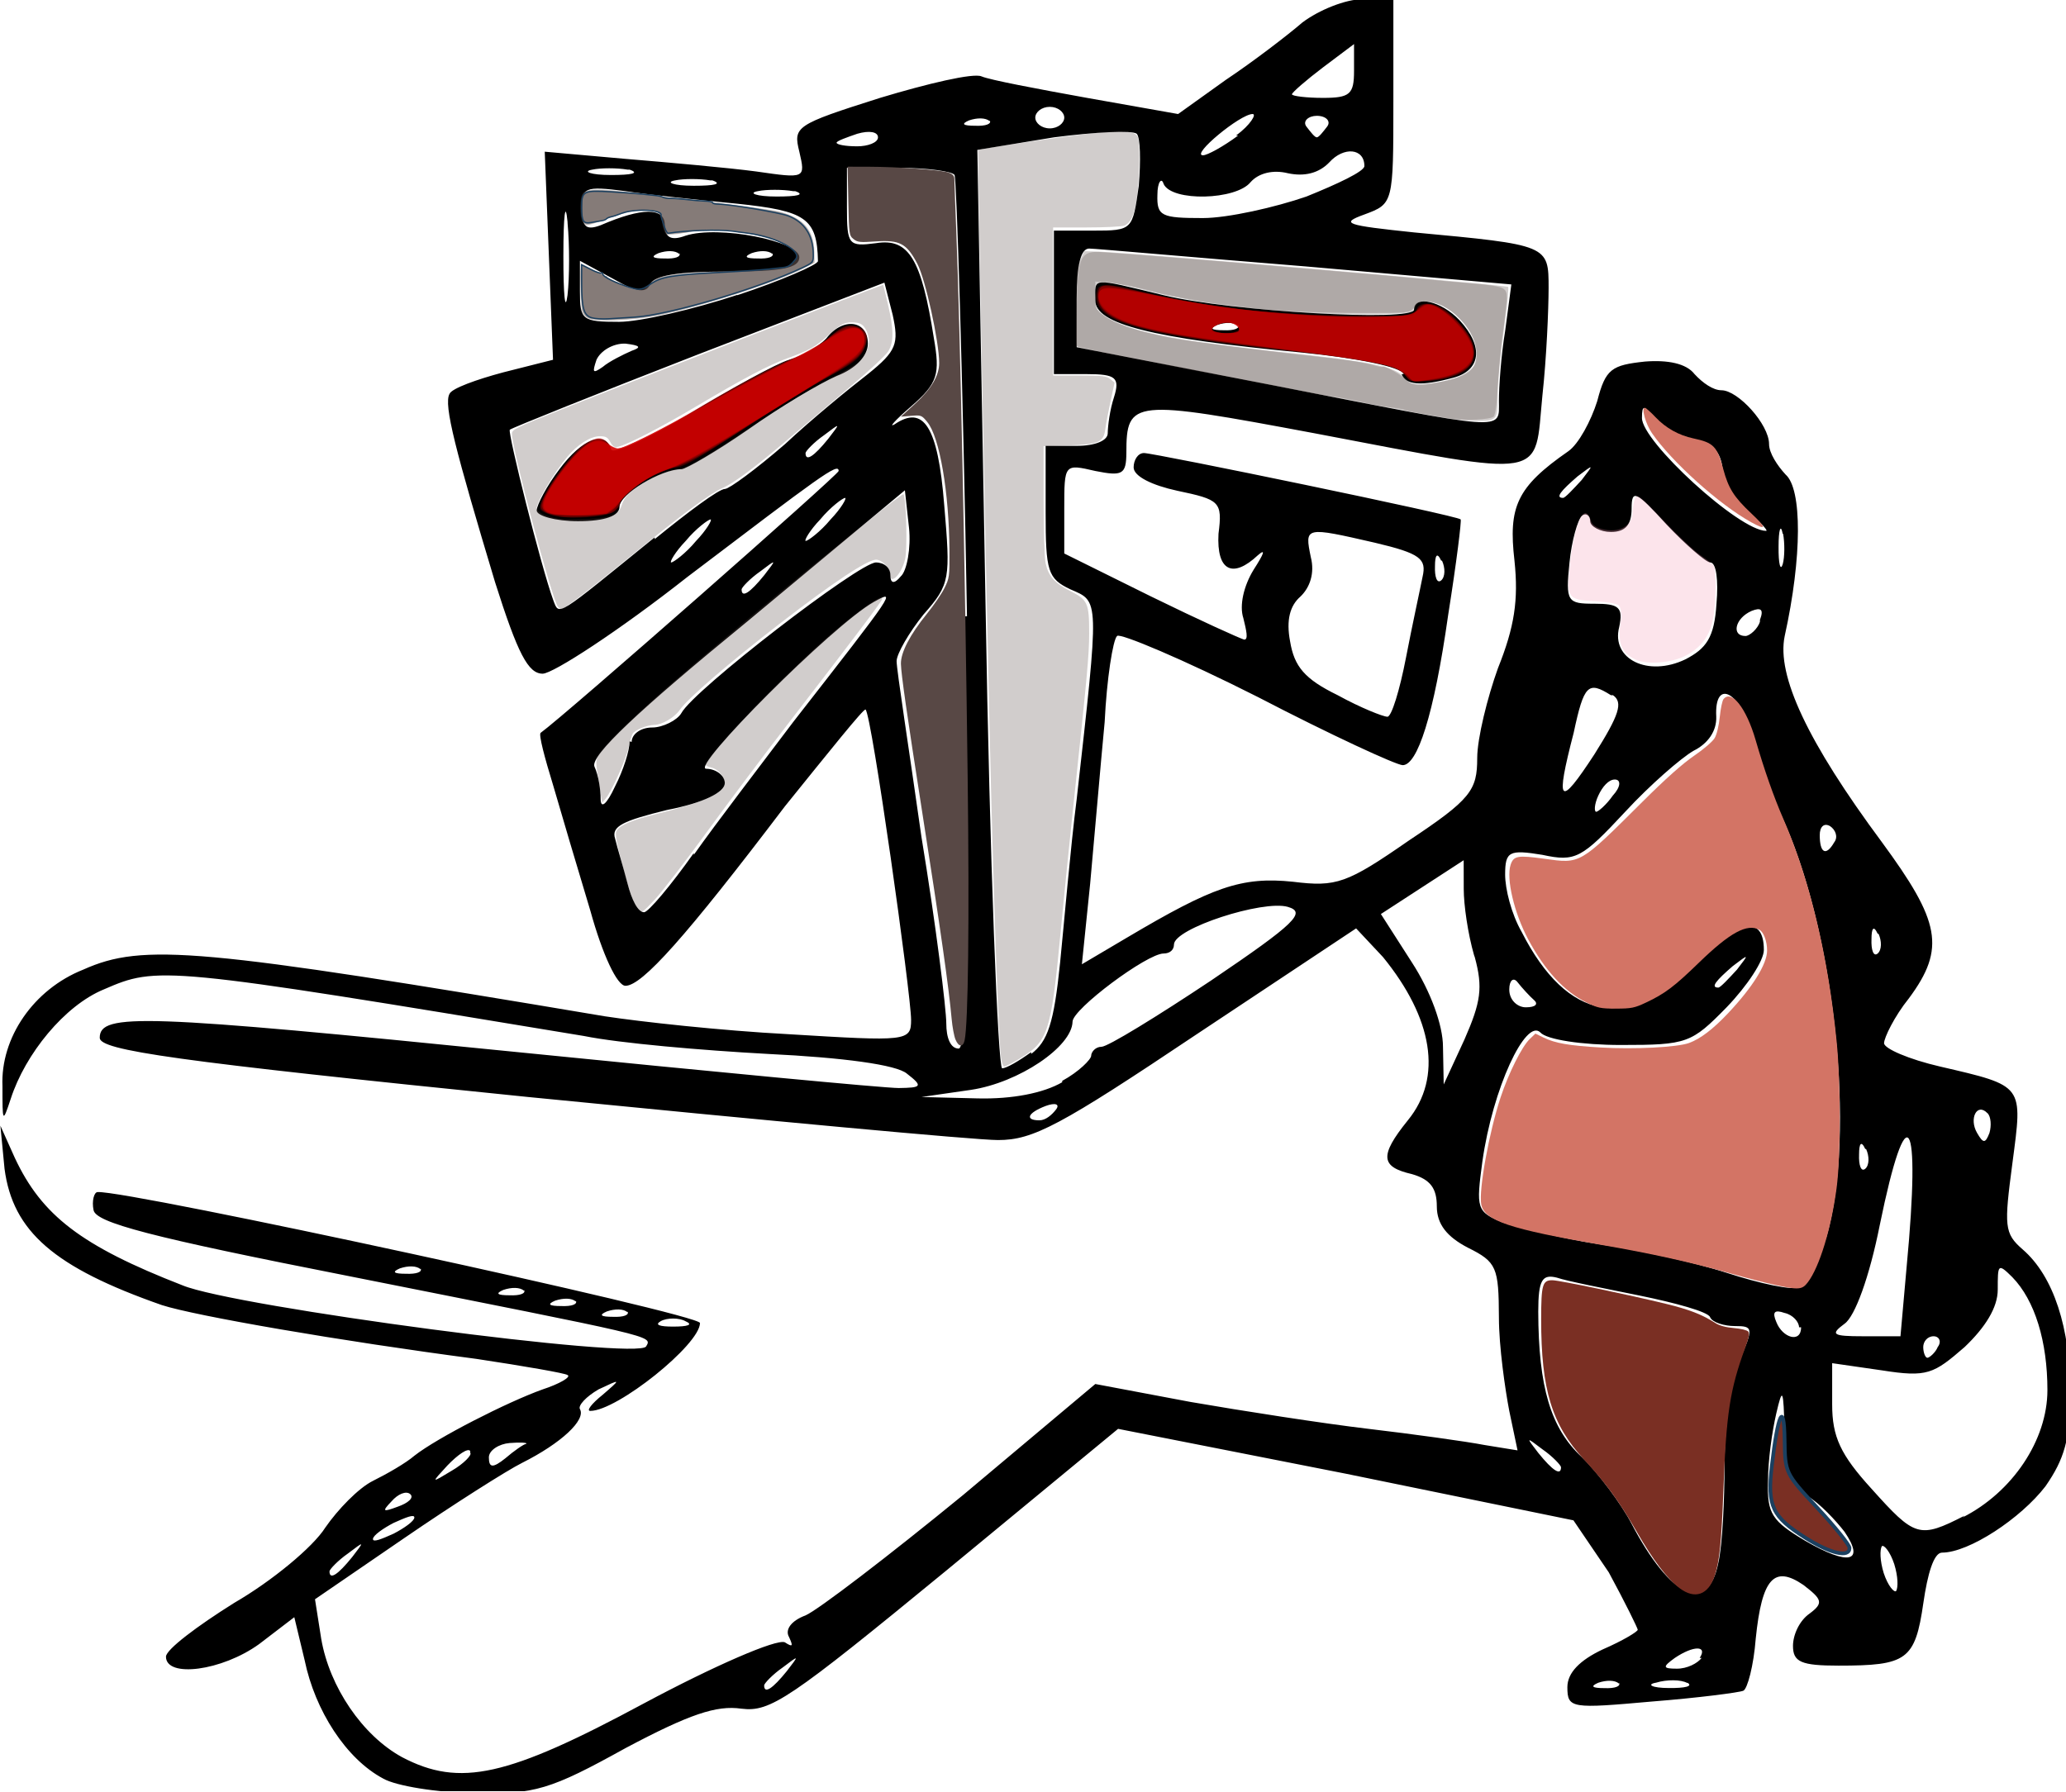 <?xml version="1.0" encoding="UTF-8" standalone="no"?>
<svg
   xmlns:dc="http://purl.org/dc/elements/1.1/"
   xmlns:cc="http://creativecommons.org/ns#"
   xmlns:rdf="http://www.w3.org/1999/02/22-rdf-syntax-ns#"
   xmlns:svg="http://www.w3.org/2000/svg"
   xmlns="http://www.w3.org/2000/svg"
   xmlns:sodipodi="http://sodipodi.sourceforge.net/DTD/sodipodi-0.dtd"
   xmlns:inkscape="http://www.inkscape.org/namespaces/inkscape"
   version="1.1"
   id="svg2"
   viewBox="0 0 204 177"
   height="177"
   width="204"
   inkscape:version="1.0.1 (3bc2e813f5, 2020-09-07)"
   sodipodi:docname="come.svg">
  <sodipodi:namedview
     pagecolor="#ffffff"
     bordercolor="#666666"
     borderopacity="1"
     objecttolerance="10"
     gridtolerance="10"
     guidetolerance="10"
     inkscape:pageopacity="0"
     inkscape:pageshadow="2"
     inkscape:window-width="1920"
     inkscape:window-height="1001"
     id="namedview44"
     showgrid="false"
     inkscape:showpageshadow="false"
     inkscape:zoom="1.6579057"
     inkscape:cx="166.77767"
     inkscape:cy="57.096756"
     inkscape:window-x="-9"
     inkscape:window-y="-9"
     inkscape:window-maximized="1"
     inkscape:current-layer="svg2" />
  <defs
     id="defs4">
    <clipPath
       id="clipPath4201">
      <path
         d="m 0,141.6 163.23,0 0,-141.527 L 0,0.073 0,141.6 Z"
         id="path4203" />
    </clipPath>
  </defs>
  <rect
     style="fill:#ffffff;fill-opacity:1;stroke-width:1.108"
     id="rect908"
     width="204"
     height="177"
     x="0"
     y="0" />
  <g
     id="g984"
     transform="translate(-0.041,0.095)">
    <g
       transform="translate(0,-875.362)"
       id="g922">
      <g
         id="g920"
         transform="matrix(1.25,0,0,-1.25,0.007,1052.267)">
        <g
           id="g910" />
        <g
           id="g918">
          <g
             id="g916"
             clip-path="url(#clipPath4201)">
            <g
               id="g914"
               transform="matrix(163.5,0,0,141.731,-0.269,0.072)">
              <path
                 id="path912"
                 d="M 0.187,0.007 C 0.169,0.018 0.154,0.045 0.149,0.073 L 0.144,0.097 0.127,0.082 C 0.109,0.067 0.082,0.063 0.082,0.075 c 4.789e-5,0.004 0.015,0.017 0.033,0.03 0.018,0.012 0.038,0.031 0.044,0.042 0.006,0.01 0.016,0.022 0.023,0.026 0.007,0.004 0.016,0.01 0.02,0.014 0.011,0.01 0.045,0.03 0.062,0.037 0.008,0.003 0.014,0.007 0.012,0.008 -0.001,0.001 -0.021,0.005 -0.044,0.009 -0.066,0.01 -0.136,0.024 -0.152,0.03 -0.052,0.021 -0.072,0.041 -0.076,0.076 l -0.002,0.024 0.007,-0.018 C 0.022,0.321 0.041,0.304 0.09,0.282 0.115,0.27 0.311,0.24 0.314,0.248 c 0.003,0.006 0.005,0.005 -0.143,0.039 -0.097,0.022 -0.123,0.03 -0.124,0.037 -8.871e-4,0.005 2.3532e-4,0.01 0.002,0.01 0.015,0.001 0.291,-0.068 0.291,-0.073 1.347e-5,-0.012 -0.04,-0.049 -0.053,-0.049 -0.002,0 5.8185e-4,0.004 0.006,0.009 0.009,0.009 0.009,0.009 -0.002,0.003 -0.006,-0.004 -0.01,-0.009 -0.009,-0.011 0.003,-0.006 -0.009,-0.019 -0.028,-0.03 -0.007,-0.004 -0.033,-0.023 -0.057,-0.042 l -0.043,-0.034 0.003,-0.022 c 0.004,-0.027 0.02,-0.054 0.039,-0.066 0.028,-0.017 0.051,-0.011 0.117,0.03 0.034,0.021 0.064,0.036 0.068,0.034 0.004,-0.003 0.004,-0.002 0.002,0.003 -0.002,0.004 0.001,0.009 0.008,0.012 0.006,0.003 0.04,0.033 0.076,0.067 l 0.064,0.062 0.046,-0.01 c 0.025,-0.005 0.064,-0.012 0.086,-0.015 0.022,-0.003 0.047,-0.007 0.056,-0.009 l 0.016,-0.003 -0.004,0.022 c -0.002,0.012 -0.005,0.036 -0.005,0.052 -1.0875e-4,0.028 -0.001,0.031 -0.015,0.039 -0.01,0.006 -0.015,0.013 -0.015,0.023 0,0.01 -0.003,0.015 -0.012,0.018 -0.015,0.004 -0.016,0.01 -0.002,0.03 0.017,0.024 0.012,0.057 -0.012,0.091 L 0.657,0.481 0.58,0.422 C 0.514,0.371 0.501,0.363 0.484,0.363 0.473,0.363 0.371,0.374 0.257,0.387 0.086,0.407 0.05,0.413 0.05,0.42 c 0,0.014 0.021,0.013 0.202,-0.008 0.095,-0.011 0.177,-0.02 0.184,-0.02 0.011,1.6756e-4 0.012,8.5184e-4 0.004,0.008 -0.005,0.005 -0.031,0.009 -0.067,0.011 -0.032,0.002 -0.072,0.006 -0.089,0.01 C 0.08,0.46 0.078,0.46 0.052,0.447 0.033,0.438 0.014,0.411 0.007,0.386 0.003,0.372 0.003,0.373 0.003,0.393 0.002,0.42 0.018,0.447 0.042,0.458 0.071,0.473 0.098,0.47 0.294,0.432 c 0.017,-0.003 0.056,-0.008 0.089,-0.01 0.057,-0.004 0.059,-0.004 0.059,0.008 0,0.014 -0.019,0.17 -0.022,0.173 -7.6926e-4,8.91e-4 -0.018,-0.024 -0.039,-0.054 -0.048,-0.073 -0.069,-0.1 -0.077,-0.1 -0.004,0 -0.011,0.017 -0.017,0.042 -0.006,0.023 -0.014,0.054 -0.018,0.07 -0.004,0.015 -0.007,0.028 -0.006,0.029 0.012,0.01 0.144,0.144 0.144,0.146 0,0.005 -0.009,-0.003 -0.073,-0.059 -0.033,-0.03 -0.065,-0.054 -0.07,-0.054 -0.007,0 -0.012,0.011 -0.023,0.051 -0.019,0.073 -0.025,0.099 -0.022,0.105 0.001,0.003 0.013,0.008 0.026,0.012 l 0.024,0.007 -0.002,0.058 -0.002,0.058 0.039,-0.004 c 0.021,-0.002 0.05,-0.005 0.063,-0.007 0.024,-0.004 0.024,-0.004 0.021,0.011 -0.003,0.014 -0.002,0.015 0.039,0.03 0.023,0.008 0.045,0.014 0.049,0.012 0.004,-0.002 0.027,-0.007 0.051,-0.012 l 0.044,-0.009 0.023,0.019 c 0.013,0.01 0.03,0.025 0.037,0.032 0.008,0.007 0.021,0.013 0.029,0.013 h 0.015 v -0.057 c 0,-0.057 -2.992e-5,-0.057 -0.014,-0.063 -0.012,-0.005 -0.009,-0.006 0.024,-0.01 0.065,-0.007 0.065,-0.007 0.065,-0.031 -1.996e-5,-0.012 -0.001,-0.039 -0.003,-0.06 -0.004,-0.047 0.004,-0.046 -0.11,-0.021 -0.088,0.019 -0.091,0.019 -0.091,-0.011 -6.785e-5,-0.012 -0.002,-0.013 -0.015,-0.01 -0.015,0.004 -0.015,0.004 -0.015,-0.021 v -0.025 l 0.042,-0.024 c 0.023,-0.013 0.044,-0.024 0.045,-0.024 0.002,0 0.001,0.005 -4.8687e-4,0.012 -0.002,0.007 1.9505e-4,0.018 0.005,0.027 0.005,0.009 0.006,0.012 0.002,0.008 -0.012,-0.013 -0.02,-0.009 -0.019,0.012 0.002,0.018 5.918e-4,0.019 -0.02,0.024 -0.012,0.003 -0.021,0.008 -0.021,0.013 0,0.004 0.002,0.008 0.005,0.008 0.005,0 0.152,-0.035 0.153,-0.037 4.9736e-4,-4.5472e-4 -0.002,-0.024 -0.006,-0.053 -0.007,-0.057 -0.015,-0.084 -0.022,-0.084 -0.003,0 -0.035,0.017 -0.07,0.038 -0.036,0.021 -0.067,0.036 -0.068,0.034 -0.002,-0.002 -0.005,-0.024 -0.006,-0.048 -0.002,-0.024 -0.005,-0.065 -0.007,-0.09 l -0.004,-0.045 0.022,0.015 c 0.041,0.028 0.055,0.034 0.08,0.031 0.021,-0.003 0.026,-9.9652e-4 0.056,0.023 0.03,0.023 0.033,0.028 0.033,0.046 0,0.011 0.005,0.034 0.01,0.05 0.008,0.023 0.01,0.038 0.008,0.06 -0.003,0.03 0.001,0.041 0.026,0.061 0.005,0.004 0.011,0.017 0.014,0.028 0.004,0.018 0.007,0.02 0.023,0.022 0.011,0.001 0.02,-0.001 0.024,-0.007 0.004,-0.005 0.009,-0.009 0.013,-0.009 0.008,0 0.023,-0.019 0.023,-0.03 0,-0.005 0.004,-0.012 0.008,-0.017 0.008,-0.008 0.008,-0.046 -4.3849e-4,-0.09 -0.004,-0.022 0.011,-0.059 0.047,-0.115 0.028,-0.044 0.031,-0.059 0.013,-0.087 -0.007,-0.01 -0.012,-0.022 -0.012,-0.025 0,-0.003 0.012,-0.009 0.027,-0.013 0.041,-0.011 0.04,-0.01 0.035,-0.054 -0.004,-0.035 -0.004,-0.039 0.005,-0.048 0.015,-0.015 0.023,-0.044 0.023,-0.08 0,-0.026 -0.003,-0.037 -0.012,-0.052 -0.012,-0.018 -0.037,-0.037 -0.05,-0.037 -0.004,0 -0.007,-0.012 -0.009,-0.028 -0.004,-0.032 -0.008,-0.035 -0.041,-0.035 -0.018,0 -0.022,0.002 -0.022,0.011 0,0.006 0.003,0.014 0.008,0.018 0.007,0.006 0.006,0.008 -0.003,0.016 -0.014,0.011 -0.02,0.004 -0.023,-0.03 -0.001,-0.015 -0.004,-0.028 -0.006,-0.029 -0.002,-0.001 -0.022,-0.004 -0.044,-0.006 -0.039,-0.004 -0.041,-0.004 -0.041,0.008 0,0.008 0.006,0.015 0.017,0.021 0.01,0.005 0.017,0.01 0.017,0.011 0,7.8706e-4 -0.006,0.015 -0.014,0.032 L 0.762,0.151 0.652,0.177 0.542,0.202 0.459,0.123 C 0.383,0.051 0.374,0.044 0.36,0.046 0.348,0.048 0.335,0.043 0.304,0.024 0.268,0.001 0.26,-0.002 0.231,-0.001 c -0.018,1.2723e-4 -0.038,0.004 -0.044,0.008 z m 0.195,0.06 c 0.006,0.009 0.006,0.009 -0.002,0.002 -0.005,-0.004 -0.009,-0.009 -0.009,-0.01 0,-0.005 0.004,-0.002 0.011,0.008 z M 0.784,0.06 c -0.002,0.002 -0.006,0.002 -0.01,4.5587e-4 -0.004,-0.002 -0.003,-0.003 0.003,-0.003 0.005,-2.5076e-4 0.008,0.001 0.007,0.003 z m 0.033,2.9929e-4 c -0.003,0.002 -0.01,0.002 -0.015,2.1436e-4 -0.005,-0.001 -0.002,-0.003 0.006,-0.003 0.008,-1.1787e-4 0.012,0.001 0.009,0.003 z m 0.006,0.014 c 0.004,0.007 -0.003,0.007 -0.012,0 -0.006,-0.005 -0.006,-0.006 9.5272e-4,-0.006 0.005,-4.623e-5 0.01,0.003 0.012,0.006 z m 0.009,0.053 c 0.002,0.01 0.003,0.035 0.003,0.055 0,0.02 0.003,0.046 0.007,0.057 0.007,0.019 0.007,0.02 -0.002,0.02 -0.005,0 -0.011,0.002 -0.012,0.005 -0.001,0.003 -0.017,0.008 -0.034,0.012 -0.017,0.004 -0.035,0.008 -0.04,0.01 -0.007,0.002 -0.009,-0.001 -0.009,-0.019 1.0426e-4,-0.042 0.006,-0.065 0.021,-0.081 0.008,-0.009 0.019,-0.026 0.024,-0.037 0.019,-0.042 0.037,-0.051 0.042,-0.022 z m 0.085,-7.2223e-4 c -0.002,0.007 -0.005,0.011 -0.006,0.01 -0.001,-0.002 -9.6194e-4,-0.008 9.1097e-4,-0.015 0.002,-0.007 0.005,-0.011 0.006,-0.01 0.001,0.002 9.6194e-4,0.008 -9.1097e-4,0.015 z m -0.745,0.004 c 0.006,0.009 0.006,0.009 -0.002,0.002 -0.005,-0.004 -0.009,-0.009 -0.009,-0.01 0,-0.005 0.004,-0.002 0.011,0.008 z m 0.721,0.014 c -0.004,0.006 -0.012,0.016 -0.018,0.02 -0.008,0.006 -0.011,0.015 -0.011,0.036 -5.2968e-4,0.024 -9.8104e-4,0.025 -0.004,0.01 -0.002,-0.01 -0.004,-0.026 -0.004,-0.038 -4.7041e-4,-0.018 0.002,-0.022 0.018,-0.033 0.021,-0.014 0.029,-0.012 0.019,0.005 z m -0.691,0.008 c 0,0.002 -0.004,1.0574e-4 -0.01,-0.003 -0.005,-0.003 -0.01,-0.007 -0.01,-0.009 0,-0.002 0.004,-1.0573e-4 0.01,0.003 0.005,0.003 0.01,0.007 0.01,0.009 z m 0.748,4.044e-5 c 0.024,0.014 0.041,0.043 0.041,0.071 0,0.027 -0.006,0.05 -0.017,0.063 -0.007,0.008 -0.007,0.007 -0.007,-0.007 0,-0.01 -0.006,-0.021 -0.016,-0.032 -0.015,-0.015 -0.018,-0.017 -0.04,-0.013 l -0.024,0.004 v -0.023 c 0,-0.018 0.004,-0.028 0.019,-0.047 0.021,-0.027 0.023,-0.028 0.045,-0.015 z m -0.75,0.013 c -0.002,0.002 -0.006,3.71e-6 -0.009,-0.004 -0.005,-0.006 -0.004,-0.006 0.003,-0.003 0.005,0.002 0.008,0.005 0.006,0.007 z m 0.029,0.024 c -0.001,0.002 -0.006,-0.002 -0.011,-0.008 -0.008,-0.01 -0.008,-0.01 0.002,-0.003 0.006,0.004 0.01,0.009 0.009,0.01 z m 0.027,0.004 c 9.9606e-4,7.2876e-4 -0.003,9.4382e-4 -0.008,4.7782e-4 -0.005,-4.657e-4 -0.01,-0.004 -0.01,-0.008 0,-0.006 0.002,-0.006 0.008,-4.7784e-4 0.004,0.004 0.009,0.008 0.01,0.008 z m 0.5,-0.013 c 0,0.001 -0.004,0.006 -0.009,0.01 -0.008,0.007 -0.008,0.007 -0.002,-0.002 0.007,-0.01 0.011,-0.013 0.011,-0.008 z m 0.182,0.067 c 0.002,0.003 7.058e-4,0.006 -0.002,0.006 -0.003,0 -0.005,-0.003 -0.005,-0.006 0,-0.003 9.8993e-4,-0.006 0.002,-0.006 0.001,0 0.004,0.003 0.005,0.006 z m -0.067,0.011 c 0,0.003 -0.003,0.007 -0.007,0.008 -0.005,0.002 -0.006,4.3622e-4 -0.004,-0.005 0.003,-0.009 0.012,-0.012 0.012,-0.003 z m 0.052,0.034 c 0.007,0.085 1.1672e-4,0.097 -0.013,0.023 -0.005,-0.029 -0.012,-0.051 -0.017,-0.055 -0.007,-0.006 -0.006,-0.007 0.009,-0.007 h 0.018 z M 0.333,0.262 c -0.003,0.002 -0.009,0.002 -0.012,0 -0.003,-0.002 -6.2357e-4,-0.003 0.006,-0.003 0.007,0 0.01,0.001 0.006,0.003 z m -0.028,0.005 c -0.002,0.002 -0.006,0.002 -0.01,4.5589e-4 -0.004,-0.002 -0.003,-0.003 0.003,-0.003 0.005,-2.5077e-4 0.008,0.001 0.007,0.003 z m -0.025,0.006 c -0.002,0.002 -0.006,0.002 -0.01,4.5588e-4 -0.004,-0.002 -0.003,-0.003 0.003,-0.003 0.005,-2.5076e-4 0.008,0.001 0.007,0.003 z m -0.025,0.006 c -0.002,0.002 -0.006,0.002 -0.01,4.5589e-4 -0.004,-0.002 -0.003,-0.003 0.003,-0.003 0.005,-2.5076e-4 0.008,0.001 0.007,0.003 z m 0.629,0.029 c 0.015,0.058 0.004,0.174 -0.022,0.237 -0.004,0.01 -0.01,0.028 -0.013,0.042 -0.006,0.026 -0.019,0.034 -0.018,0.012 2.3745e-4,-0.008 -0.004,-0.015 -0.011,-0.019 -0.006,-0.004 -0.021,-0.019 -0.033,-0.034 -0.021,-0.026 -0.024,-0.028 -0.04,-0.024 -0.016,0.003 -0.018,0.002 -0.018,-0.011 0,-0.008 0.003,-0.022 0.008,-0.032 0.022,-0.05 0.052,-0.056 0.084,-0.017 0.02,0.024 0.033,0.027 0.033,0.007 0,-0.006 -0.008,-0.02 -0.018,-0.032 -0.017,-0.02 -0.019,-0.021 -0.051,-0.021 -0.019,0 -0.036,0.003 -0.039,0.007 -0.007,0.008 -0.023,-0.031 -0.028,-0.072 -0.003,-0.026 -0.003,-0.028 0.01,-0.034 0.008,-0.003 0.029,-0.009 0.046,-0.012 0.018,-0.003 0.046,-0.01 0.062,-0.016 0.016,-0.006 0.032,-0.01 0.035,-0.008 0.003,0.001 0.008,0.014 0.012,0.028 z m -0.679,-0.017 c -0.002,0.002 -0.006,0.002 -0.01,4.5587e-4 -0.004,-0.002 -0.003,-0.003 0.003,-0.003 0.005,-2.5076e-4 0.008,0.001 0.007,0.003 z m 0.698,0.067 c -0.002,0.005 -0.003,0.003 -0.003,-0.003 -2.1651e-4,-0.006 9.6239e-4,-0.01 0.003,-0.008 0.002,0.002 0.002,0.007 3.94e-4,0.011 z m 0.059,0.02 c -0.005,0.006 -0.009,-0.003 -0.005,-0.011 0.003,-0.006 0.004,-0.006 0.006,-2.31e-5 0.001,0.004 7.4434e-4,0.009 -9.133e-4,0.011 z m -0.45,0.002 c 0.002,0.003 -2.5492e-4,0.004 -0.005,0.002 -0.009,-0.004 -0.01,-0.008 -0.003,-0.008 0.003,0 0.006,0.003 0.008,0.006 z m 0.003,0.016 c 0.008,0.005 0.014,0.012 0.014,0.014 0,0.002 0.002,0.005 0.005,0.005 0.003,0 0.027,0.017 0.053,0.037 0.041,0.032 0.046,0.038 0.037,0.041 -0.012,0.004 -0.055,-0.012 -0.055,-0.021 0,-0.003 -0.002,-0.005 -0.005,-0.005 -0.008,0 -0.044,-0.031 -0.044,-0.038 -2.3945e-4,-0.014 -0.026,-0.034 -0.049,-0.038 l -0.024,-0.004 0.027,-7.7205e-4 c 0.017,-4.9979e-4 0.032,0.003 0.041,0.009 z m 0.199,0.07 c -0.003,0.012 -0.005,0.028 -0.005,0.037 l -2.785e-5,0.016 -0.02,-0.015 -0.02,-0.015 0.015,-0.027 c 0.009,-0.016 0.015,-0.035 0.015,-0.047 l 3.522e-4,-0.021 0.01,0.025 c 0.008,0.021 0.009,0.029 0.005,0.046 z M 0.5,0.411 c 0.008,0.007 0.011,0.017 0.014,0.051 0.002,0.023 0.005,0.064 0.008,0.091 0.011,0.113 0.011,0.11 -0.003,0.117 -0.011,0.006 -0.012,0.01 -0.012,0.043 v 0.037 h 0.015 c 0.009,0 0.015,0.003 0.015,0.007 3.99e-5,0.004 0.001,0.013 0.003,0.02 0.003,0.011 0.001,0.013 -0.013,0.013 h -0.016 v 0.04 0.04 h 0.019 c 0.019,0 0.019,3.201e-4 0.022,0.025 0.001,0.014 7.7757e-4,0.027 -0.001,0.029 -0.002,0.002 -0.02,0.001 -0.04,-0.002 l -0.037,-0.007 0.004,-0.256 c 0.002,-0.141 0.006,-0.256 0.008,-0.256 0.002,0 0.008,0.004 0.014,0.009 z m -0.031,0.244 c -0.002,0.133 -0.005,0.243 -0.006,0.246 -0.001,0.002 -0.013,0.004 -0.027,0.004 h -0.025 v -0.022 c 0,-0.021 7.0787e-4,-0.022 0.014,-0.02 0.016,0.003 0.022,-0.009 0.028,-0.053 0.003,-0.02 0.002,-0.025 -0.011,-0.038 -0.008,-0.008 -0.011,-0.012 -0.008,-0.01 0.014,0.011 0.021,-9.6573e-4 0.024,-0.045 0.003,-0.041 0.003,-0.044 -0.01,-0.061 -0.007,-0.01 -0.013,-0.022 -0.013,-0.026 0,-0.005 0.006,-0.049 0.012,-0.098 0.007,-0.049 0.012,-0.096 0.012,-0.104 0,-0.008 0.002,-0.014 0.006,-0.014 0.004,0 0.005,0.066 0.002,0.241 z m 0.274,-0.214 c -0.002,0.002 -0.006,0.007 -0.008,0.01 -0.002,0.003 -0.004,0.001 -0.004,-0.004 -4.489e-5,-0.006 0.004,-0.01 0.008,-0.01 0.005,0 0.006,0.002 0.004,0.004 z m 0.098,0.017 c 0.006,0.009 0.006,0.009 -0.002,0.002 -0.008,-0.008 -0.011,-0.012 -0.007,-0.012 0.001,0 0.005,0.005 0.009,0.01 z m 0.068,0.02 c -0.002,0.005 -0.003,0.003 -0.003,-0.003 -2.165e-4,-0.006 9.6238e-4,-0.01 0.003,-0.008 0.002,0.002 0.002,0.007 3.94e-4,0.011 z m -0.572,0.044 c 0.011,0.018 0.033,0.051 0.048,0.074 0.05,0.074 0.05,0.074 0.039,0.067 -0.02,-0.013 -0.089,-0.093 -0.081,-0.093 0.005,-8.575e-5 0.009,-0.004 0.009,-0.008 0,-0.005 -0.01,-0.011 -0.028,-0.015 -0.021,-0.006 -0.027,-0.009 -0.025,-0.016 0.001,-0.005 0.004,-0.016 0.006,-0.025 0.002,-0.009 0.005,-0.016 0.008,-0.016 0.002,0 0.013,0.015 0.024,0.033 z m 0.551,0.007 c 0.002,0.003 5.886e-4,0.007 -0.002,0.009 -0.003,0.002 -0.005,-4.2436e-4 -0.005,-0.005 0,-0.01 0.003,-0.012 0.007,-0.004 z m -0.581,0.056 c 0,0.004 0.004,0.008 0.01,0.008 0.005,0 0.012,0.004 0.014,0.008 0.006,0.013 0.086,0.084 0.094,0.084 0.004,0 0.007,-0.003 0.007,-0.007 0,-0.005 0.002,-0.005 0.005,-7.6141e-4 0.003,0.003 0.005,0.016 0.004,0.027 l -0.002,0.021 -0.076,-0.073 c -0.053,-0.05 -0.076,-0.075 -0.074,-0.081 0.002,-0.005 0.003,-0.013 0.003,-0.018 1.896e-5,-0.006 0.003,-0.003 0.007,0.007 0.004,0.009 0.007,0.02 0.007,0.025 z m 0.474,-0.03 c 0.004,0.005 0.004,0.009 0.001,0.009 -0.003,0 -0.006,-0.004 -0.008,-0.009 -0.002,-0.005 -0.002,-0.009 -0.001,-0.009 9.4977e-4,0 0.005,0.004 0.008,0.009 z m -8.9206e-4,0.056 c -0.011,0.008 -0.013,0.006 -0.018,-0.021 -0.009,-0.04 -0.007,-0.042 0.01,-0.012 0.012,0.022 0.014,0.029 0.009,0.033 z m -0.099,0.021 c 0.003,0.018 0.007,0.039 0.008,0.045 0.002,0.01 -0.001,0.013 -0.023,0.019 -0.034,0.009 -0.034,0.009 -0.031,-0.008 0.002,-0.009 -4.6543e-4,-0.017 -0.005,-0.022 -0.005,-0.005 -0.007,-0.013 -0.005,-0.025 0.002,-0.014 0.007,-0.021 0.023,-0.03 0.011,-0.007 0.022,-0.012 0.024,-0.012 0.002,-1.9714e-4 0.006,0.015 0.009,0.033 z m 0.15,0.03 c 0.001,0.013 -8.415e-5,0.023 -0.003,0.023 -0.002,0 -0.012,0.01 -0.021,0.021 -0.015,0.019 -0.017,0.02 -0.017,0.009 0,-0.009 -0.003,-0.013 -0.01,-0.013 -0.005,0 -0.01,0.003 -0.01,0.006 0,0.003 -0.002,0.005 -0.004,0.003 -0.002,-0.002 -0.005,-0.014 -0.006,-0.026 -0.002,-0.022 -0.001,-0.023 0.012,-0.023 0.012,0 0.014,-0.002 0.012,-0.013 -0.004,-0.018 0.014,-0.028 0.032,-0.018 0.01,0.006 0.014,0.012 0.015,0.031 z m 0.021,-0.009 c 0.002,0.006 3.7664e-4,0.007 -0.004,0.005 -0.008,-0.004 -0.01,-0.014 -0.003,-0.014 0.002,0 0.006,0.004 0.007,0.008 z m -0.534,0.045 c 0.016,0.015 0.031,0.028 0.034,0.028 0.002,0 0.015,0.011 0.029,0.025 0.013,0.014 0.031,0.031 0.04,0.039 0.014,0.013 0.015,0.017 0.012,0.033 l -0.004,0.018 -0.09,-0.04 c -0.049,-0.022 -0.09,-0.041 -0.091,-0.042 -0.001,-0.002 0.015,-0.076 0.021,-0.095 0.003,-0.009 9.0673e-4,-0.01 0.049,0.035 z m -0.057,0.016 c 0,0.003 0.005,0.014 0.011,0.023 0.011,0.017 0.022,0.022 0.025,0.011 9.3608e-4,-0.003 0.018,0.006 0.038,0.02 0.02,0.014 0.042,0.028 0.048,0.03 0.006,0.002 0.014,0.007 0.018,0.012 0.008,0.012 0.02,0.01 0.02,-0.003 0,-0.007 -0.006,-0.014 -0.015,-0.018 -0.008,-0.004 -0.027,-0.017 -0.043,-0.03 -0.015,-0.012 -0.03,-0.022 -0.032,-0.022 -0.01,0 -0.03,-0.014 -0.03,-0.021 0,-0.005 -0.007,-0.008 -0.02,-0.008 -0.011,0 -0.02,0.003 -0.02,0.006 z m 0.11,-0.036 c 0.006,0.009 0.006,0.009 -0.002,0.002 -0.005,-0.004 -0.009,-0.009 -0.009,-0.01 0,-0.005 0.004,-0.002 0.011,0.008 z m 0.327,0.008 c -0.002,0.005 -0.003,0.003 -0.003,-0.003 -2.1651e-4,-0.006 9.6238e-4,-0.01 0.003,-0.008 0.002,0.002 0.002,0.007 3.94e-4,0.011 z m 0.165,0.015 c -0.001,0.006 -0.002,0.002 -0.002,-0.007 -1.0176e-4,-0.01 9.3317e-4,-0.014 0.002,-0.01 0.001,0.004 0.001,0.012 1.85e-4,0.017 z m -0.525,-0.004 c 0.005,0.006 0.008,0.012 0.007,0.012 -0.001,0 -0.007,-0.005 -0.012,-0.012 -0.005,-0.006 -0.008,-0.012 -0.007,-0.012 0.001,0 0.007,0.005 0.012,0.012 z m 0.065,0.012 c 0.005,0.006 0.008,0.012 0.007,0.012 -0.001,0 -0.007,-0.005 -0.012,-0.012 -0.005,-0.006 -0.008,-0.012 -0.007,-0.012 0.001,0 0.007,0.005 0.012,0.012 z m 0.443,0.004 c -0.006,0.005 -0.012,0.016 -0.012,0.024 -0.001,0.01 -0.005,0.015 -0.014,0.016 -0.007,0.001 -0.015,0.006 -0.019,0.012 -0.005,0.008 -0.006,0.008 -0.006,6.1114e-4 -2.3296e-4,-0.013 0.047,-0.063 0.06,-0.063 0.001,-2.599e-5 -0.002,0.004 -0.008,0.01 z M 0.766,0.731 c 0.006,0.009 0.006,0.009 -0.002,0.002 -0.008,-0.008 -0.011,-0.012 -0.007,-0.012 0.001,0 0.005,0.005 0.009,0.01 z m -0.364,0.023 c 0.006,0.009 0.006,0.009 -0.002,0.002 -0.005,-0.004 -0.009,-0.009 -0.009,-0.01 0,-0.005 0.004,-0.002 0.011,0.008 z M 0.726,0.775 c 0,0.008 0.001,0.025 0.003,0.039 l 0.003,0.026 -0.099,0.01 c -0.054,0.005 -0.102,0.01 -0.105,0.01 -0.004,-6.026e-5 -0.006,-0.009 -0.006,-0.028 l 2.69e-6,-0.027 0.094,-0.021 C 0.731,0.758 0.726,0.758 0.726,0.775 Z M 0.68,0.79 C 0.679,0.794 0.657,0.799 0.631,0.802 0.558,0.81 0.531,0.818 0.531,0.831 c 0,0.013 -0.003,0.013 0.033,0.003 0.032,-0.009 0.121,-0.015 0.121,-0.008 0,0.008 0.013,0.005 0.022,-0.006 0.012,-0.015 0.01,-0.028 -0.003,-0.032 -0.016,-0.005 -0.023,-0.004 -0.025,0.002 z M 0.6,0.817 c -0.002,0.002 -0.006,0.002 -0.01,4.5616e-4 -0.004,-0.002 -0.003,-0.003 0.003,-0.003 0.005,-2.5088e-4 0.008,0.001 0.007,0.003 z M 0.307,0.803 c 0.005,0.002 0.004,0.003 -0.003,0.004 -0.006,2.5088e-4 -0.012,-0.004 -0.014,-0.009 -0.002,-0.007 -0.002,-0.008 0.003,-0.004 0.003,0.003 0.01,0.007 0.014,0.009 z m -0.031,0.072 c -0.001,0.012 -0.002,0.004 -0.002,-0.019 -2.195e-5,-0.022 8.6142e-4,-0.032 0.002,-0.022 0.001,0.01 0.001,0.028 4e-5,0.04 z m 0.082,-0.041 c 0.021,0.008 0.039,0.017 0.039,0.019 -4.1699e-4,0.024 -0.006,0.028 -0.039,0.032 -0.018,0.002 -0.043,0.005 -0.054,0.007 -0.02,0.003 -0.021,0.002 -0.021,-0.01 0,-0.01 0.002,-0.012 0.009,-0.009 0.02,0.01 0.031,0.01 0.031,1.5936e-4 0,-0.007 0.003,-0.009 0.01,-0.006 0.016,0.006 0.055,-0.003 0.055,-0.012 0,-0.006 -0.008,-0.008 -0.035,-0.008 -0.023,0 -0.035,-0.002 -0.037,-0.007 -0.002,-0.005 -0.006,-0.005 -0.018,0.003 l -0.016,0.01 v -0.017 c 0,-0.016 0.001,-0.017 0.019,-0.017 0.01,0 0.036,0.007 0.057,0.015 z m -0.028,0.023 c -0.002,0.002 -0.006,0.002 -0.01,4.5617e-4 -0.004,-0.002 -0.003,-0.003 0.003,-0.003 0.005,-2.5086e-4 0.008,0.001 0.007,0.003 z m 0.045,0 c -0.002,0.002 -0.006,0.002 -0.01,4.5617e-4 -0.004,-0.002 -0.003,-0.003 0.003,-0.003 0.005,-2.5086e-4 0.008,0.001 0.007,0.003 z m 0.258,0.032 c 0.015,0.007 0.028,0.014 0.028,0.017 0,0.01 -0.01,0.011 -0.017,0.002 -0.005,-0.006 -0.012,-0.008 -0.02,-0.006 -0.007,0.002 -0.014,2.0899e-4 -0.018,-0.005 -0.007,-0.01 -0.038,-0.011 -0.042,-0.001 -0.001,0.004 -0.003,0.001 -0.003,-0.006 -3.5119e-4,-0.012 0.002,-0.013 0.022,-0.013 0.012,0 0.035,0.006 0.05,0.012 z m -0.248,0.003 c -0.005,0.001 -0.013,0.001 -0.017,0 -0.005,-0.001 -8.7298e-4,-0.003 0.009,-0.003 0.01,0 0.014,0.001 0.009,0.003 z m -0.04,0.006 c -0.005,0.001 -0.013,0.001 -0.017,0 -0.005,-0.001 -8.7299e-4,-0.003 0.009,-0.003 0.01,0 0.014,0.001 0.009,0.003 z m -0.04,0.006 c -0.005,0.001 -0.013,0.001 -0.017,0 -0.005,-0.001 -8.7299e-4,-0.003 0.009,-0.003 0.01,0 0.014,0.001 0.009,0.003 z m 0.294,0.019 c 0.007,0.006 0.01,0.012 0.008,0.012 -0.006,0 -0.03,-0.023 -0.024,-0.023 0.002,-1.0573e-4 0.01,0.005 0.017,0.011 z M 0.426,0.922 c 0,0.003 -0.004,0.004 -0.01,0.002 -0.005,-0.002 -0.01,-0.004 -0.01,-0.005 0,-0.001 0.004,-0.002 0.01,-0.002 0.005,0 0.01,0.002 0.01,0.005 z m 0.217,0.006 c 0.002,0.003 -5.4914e-4,0.006 -0.005,0.006 -0.004,0 -0.007,-0.003 -0.005,-0.006 0.002,-0.003 0.004,-0.006 0.005,-0.006 0.001,0 0.003,0.003 0.005,0.006 z m -0.163,0.003 c -0.002,0.002 -0.006,0.002 -0.01,4.5616e-4 -0.004,-0.002 -0.003,-0.003 0.003,-0.003 0.005,-2.5089e-4 0.008,0.001 0.007,0.003 z m 0.036,0.002 c 0,0.003 -0.003,0.006 -0.007,0.006 -0.004,0 -0.007,-0.003 -0.007,-0.006 0,-0.003 0.003,-0.006 0.007,-0.006 0.004,0 0.007,0.003 0.007,0.006 z m 0.14,0.026 v 0.015 l -0.015,-0.013 c -0.008,-0.007 -0.015,-0.014 -0.015,-0.015 0,-9.913e-4 0.007,-0.002 0.015,-0.002 0.013,0 0.015,0.002 0.015,0.015 z"
                 style="fill:#000000" />
            </g>
          </g>
        </g>
      </g>
    </g>
    <path
       style="fill:#d37465;fill-opacity:1;fill-rule:evenodd"
       d="m 175.278,126.808 c -0.877,-0.19 -2.775,-0.681 -4.219,-1.09 -3.929,-1.113 -7.944,-2.005 -12.75,-2.833 -9.246,-1.593 -11.707,-2.42 -12.01,-4.034 -0.261,-1.389 0.775,-7.117 1.907,-10.545 0.795,-2.408 2.105,-5.033 2.885,-5.78 l 0.56,-0.536 0.798,0.39 c 1.156,0.565 2.498,0.798 5.673,0.985 3.311,0.194 7.523,-0.022 8.692,-0.446 1.118,-0.406 2.366,-1.356 3.859,-2.94 2.432,-2.578 3.85,-4.856 3.853,-6.191 0.002,-0.906 -0.336,-1.823 -0.756,-2.048 -1.218,-0.652 -2.909,0.268 -5.984,3.254 -2.414,2.344 -3.355,3.054 -5.216,3.931 -1.124,0.531 -1.446,0.596 -2.953,0.598 -1.533,0.002 -1.807,-0.055 -2.937,-0.611 -2.17,-1.068 -4.114,-3.176 -5.744,-6.23 -1.387,-2.598 -2.187,-5.995 -1.735,-7.366 0.292,-0.885 0.696,-0.958 3.309,-0.597 3.628,0.502 3.457,0.601 9.736,-5.651 2.242,-2.233 3.941,-3.747 5.062,-4.511 0.953,-0.65 1.842,-1.415 2.042,-1.758 0.208,-0.357 0.416,-1.221 0.504,-2.095 0.083,-0.818 0.25,-1.608 0.372,-1.755 0.797,-0.96 2.256,0.905 3.166,4.045 0.854,2.946 1.791,5.611 2.74,7.793 2.606,5.988 4.41,13.514 5.256,21.926 0.415,4.121 0.415,11.424 0.001,14.531 -0.535,4.012 -1.693,7.806 -2.843,9.314 -0.563,0.738 -0.899,0.764 -3.269,0.249 h -8e-5 z"
       id="path924"
       inkscape:connector-curvature="0" />
    <path
       style="fill:#d37465;fill-opacity:1;fill-rule:evenodd"
       d="m 172.934,51.471 c -3.111,-1.717 -7.816,-5.944 -9.773,-8.78 -0.634,-0.918 -1.075,-2.508 -0.697,-2.508 0.095,0 0.57,0.42 1.055,0.934 1.001,1.061 2.297,1.785 3.739,2.09 1.988,0.421 2.332,0.776 2.94,3.028 0.517,1.917 1.055,2.764 2.793,4.399 1.519,1.429 1.501,1.698 -0.058,0.838 z"
       id="path926"
       inkscape:connector-curvature="0" />
    <path
       style="fill:#7a2f23;fill-opacity:1;fill-rule:evenodd"
       d="m 165.873,156.753 c -1.215,-0.927 -2.603,-2.755 -4.215,-5.553 -1.733,-3.008 -3.012,-4.762 -5.201,-7.132 -3.186,-3.449 -4.245,-6.918 -4.239,-13.886 0.003,-3.412 0.132,-3.851 1.129,-3.83 0.714,0.015 7.556,1.44 11.242,2.341 2.26,0.552 3.529,1.048 4.837,1.887 0.397,0.255 1.051,0.431 1.826,0.494 0.665,0.053 1.299,0.206 1.409,0.339 0.146,0.176 0.065,0.613 -0.299,1.615 -1.508,4.142 -1.862,6.438 -2.145,13.936 -0.201,5.307 -0.382,7.112 -0.859,8.562 -0.629,1.911 -1.969,2.383 -3.485,1.227 z"
       id="path928"
       inkscape:connector-curvature="0" />
    <path
       style="fill:#584845;fill-opacity:1;fill-rule:evenodd"
       d="m 94.385,102.573 c -0.137,-0.335 -0.305,-1.242 -0.375,-2.016 C 93.726,97.408 92.932,91.832 91.087,80.026 89.577,70.366 89.022,66.501 88.999,65.474 c -0.025,-1.115 0.89,-2.88 2.567,-4.948 0.669,-0.825 1.447,-1.964 1.729,-2.531 0.489,-0.982 0.513,-1.155 0.498,-3.656 C 93.759,48.525 92.819,43.064 91.599,41.583 91.047,40.913 90.996,40.894 90.012,40.975 l -1.016,0.084 1.405,-1.282 c 1.595,-1.455 2.376,-2.775 2.376,-4.015 0,-2.103 -1.354,-8.268 -2.152,-9.794 -1.055,-2.019 -1.739,-2.385 -4.145,-2.216 -1.522,0.107 -1.77,0.08 -2.162,-0.238 -0.43,-0.348 -0.445,-0.452 -0.513,-3.752 l -0.07,-3.394 2.037,0.004 c 2.905,0.006 7.18,0.312 7.896,0.566 0.479,0.17 0.61,0.322 0.611,0.714 6.9e-4,0.274 0.083,2.522 0.182,4.997 0.368,9.155 0.873,33.304 1.128,54 0.175,14.137 0.055,24.409 -0.303,26.016 -0.155,0.697 -0.598,0.651 -0.901,-0.094 z"
       id="path930"
       inkscape:connector-curvature="0" />
    <path
       style="fill:#584845;fill-opacity:0.271;fill-rule:evenodd"
       d="M 98.89,104.354 C 98.61,102.102 98.147,88.846 97.74,71.401 97.347,54.57 96.555,14.789 96.612,14.727 c 0.133,-0.144 9.905,-1.559 11.833,-1.713 2.969,-0.237 3.793,-0.129 3.976,0.522 0.196,0.698 0.125,4.164 -0.121,5.889 -0.245,1.716 -0.611,2.518 -1.262,2.766 -0.26,0.099 -1.943,0.179 -3.741,0.179 h -3.269 v 7.312 7.313 h 2.604 c 2.261,0 2.661,0.046 3.035,0.349 l 0.431,0.349 -0.401,1.854 c -0.221,1.02 -0.453,2.255 -0.516,2.746 -0.168,1.302 -0.66,1.515 -3.701,1.606 l -2.391,0.071 v 5.316 c 0,3.126 0.084,5.708 0.204,6.268 0.271,1.262 0.889,1.951 2.46,2.742 1.687,0.85 1.837,1.188 1.834,4.146 -0.002,2.143 -0.185,4.144 -1.578,17.209 -0.363,3.403 -0.915,8.887 -1.228,12.188 -0.959,10.13 -1.221,10.932 -4.141,12.673 -0.676,0.403 -1.322,0.733 -1.436,0.733 -0.113,0 -0.256,-0.401 -0.317,-0.891 z"
       id="path932"
       inkscape:connector-curvature="0" />
    <path
       style="fill:#584845;fill-opacity:0.271;fill-rule:evenodd"
       d="m 58.134,31.363 c -0.234,-0.094 -0.508,-0.389 -0.609,-0.657 -0.179,-0.47 -0.27,-4.774 -0.101,-4.774 0.046,0 1.101,0.557 2.345,1.237 1.308,0.715 2.589,1.281 3.039,1.341 0.701,0.094 0.825,0.047 1.264,-0.482 0.78,-0.938 1.987,-1.149 7.706,-1.345 2.733,-0.094 5.282,-0.262 5.666,-0.374 1.31,-0.384 1.648,-1.179 0.788,-1.856 -1.533,-1.206 -7.002,-2.176 -9.641,-1.711 -2.722,0.48 -2.783,0.479 -2.996,-0.08 -0.106,-0.278 -0.192,-0.697 -0.192,-0.932 0,-1.273 -1.861,-1.472 -4.613,-0.491 -3.088,1.1 -2.9,1.061 -3.19,0.664 -0.371,-0.508 -0.347,-2.607 0.035,-2.989 0.377,-0.377 1.772,-0.384 4.507,-0.023 1.132,0.149 4.677,0.572 7.876,0.939 3.199,0.367 6.317,0.798 6.929,0.957 2.43,0.633 3.436,1.766 3.512,3.953 l 0.038,1.09 -1.007,0.544 c -2.469,1.333 -10.185,3.833 -14.577,4.723 -2.371,0.48 -5.9,0.619 -6.777,0.266 z"
       id="path934"
       inkscape:connector-curvature="0" />
    <path
       style="fill:#584845;fill-opacity:0.271;fill-rule:evenodd"
       d="m 55.127,59.821 c -0.576,-0.693 -4.537,-15.595 -4.537,-17.066 0,-0.428 0.346,-0.599 4.828,-2.384 6.84,-2.725 31.786,-12.389 31.83,-12.33 0.02,0.027 0.233,0.892 0.472,1.924 0.585,2.52 0.591,3.732 0.022,4.648 -0.243,0.391 -1.973,1.997 -3.844,3.568 -1.871,1.572 -4.58,3.86 -6.02,5.085 -3.263,2.777 -5.386,4.361 -6.468,4.827 -1.233,0.531 -3.837,2.462 -9.196,6.819 -4.401,3.578 -6.465,5.147 -6.771,5.147 -0.066,0 -0.208,-0.106 -0.316,-0.236 z m 5.42,-9.018 c 0.511,-0.246 0.729,-0.503 0.894,-1.053 0.221,-0.738 0.853,-1.35 2.367,-2.292 0.908,-0.565 2.765,-1.275 3.335,-1.276 0.671,-6.56e-4 2.373,-0.994 7.255,-4.233 2.529,-1.678 5.812,-3.686 7.297,-4.464 1.485,-0.778 2.906,-1.607 3.158,-1.843 0.972,-0.908 1.244,-2.105 0.712,-3.134 -0.308,-0.595 -0.625,-0.763 -1.441,-0.763 -0.738,0 -1.176,0.248 -2.388,1.35 -1.156,1.051 -1.823,1.422 -3.968,2.204 -1.858,0.678 -4.358,1.999 -8.978,4.745 -3.44,2.044 -6.79,3.776 -7.702,3.981 -0.381,0.086 -0.529,-0.001 -0.788,-0.463 -0.27,-0.48 -0.432,-0.568 -1.046,-0.568 -0.907,0 -2.177,0.806 -3.198,2.029 -1.334,1.6 -3.03,4.462 -3.03,5.114 0,0.278 0.857,0.736 1.71,0.915 1.36,0.285 5.024,0.127 5.81,-0.251 z"
       id="path936"
       inkscape:connector-curvature="0" />
    <path
       style="fill:#584845;fill-opacity:0.271;fill-rule:evenodd"
       d="m 59.162,77.131 c -0.309,-1.915 -0.312,-2.112 -0.031,-2.655 0.438,-0.848 3.814,-4.14 7.573,-7.386 7.139,-6.165 22.416,-18.612 22.553,-18.376 0.278,0.478 0.396,5.422 0.153,6.432 -0.372,1.55 -1.509,2.632 -1.509,1.435 0,-0.596 -0.777,-1.398 -1.354,-1.398 -0.851,0 -4.293,2.282 -9.427,6.251 -5.142,3.975 -9.161,7.441 -9.953,8.583 -0.519,0.748 -1.75,1.472 -2.528,1.486 -0.721,0.013 -1.911,0.501 -2.127,0.872 -0.109,0.186 -0.299,0.824 -0.424,1.417 -0.24,1.144 -1.638,4.255 -2.237,4.977 l -0.357,0.43 -0.334,-2.068 z"
       id="path938"
       inkscape:connector-curvature="0" />
    <path
       style="fill:#584845;fill-opacity:0.271;fill-rule:evenodd"
       d="m 63.128,89.75 c -0.567,-0.647 -0.869,-1.463 -1.643,-4.438 -0.588,-2.262 -0.725,-3.051 -0.577,-3.328 0.306,-0.571 1.509,-1.083 3.986,-1.695 4.698,-1.161 6.696,-2.072 6.696,-3.051 0,-0.622 -0.653,-1.379 -1.315,-1.525 -0.308,-0.068 -0.56,-0.192 -0.56,-0.277 0,-0.751 7.492,-8.623 11.906,-12.511 2.249,-1.981 4.95,-3.993 5.359,-3.993 0.094,0 0.172,0.063 0.172,0.141 0,0.174 -3.311,4.562 -9.045,11.986 -2.403,3.112 -6.115,8.057 -8.249,10.99 -2.134,2.933 -4.452,5.944 -5.152,6.691 -1.217,1.299 -1.286,1.343 -1.578,1.01 z"
       id="path940"
       inkscape:connector-curvature="0" />
    <path
       style="fill:#584845;fill-opacity:0.271;fill-rule:evenodd"
       d="m 143.215,41.285 c -3.119,-0.502 -35.746,-6.768 -36.628,-7.035 -0.326,-0.098 -0.342,-0.344 -0.28,-4.071 0.059,-3.503 0.11,-4.053 0.44,-4.716 l 0.374,-0.75 1.5,0.049 c 3.132,0.103 40.158,3.296 40.341,3.48 0.065,0.064 -0.066,1.491 -0.289,3.169 -0.557,4.181 -0.764,6.357 -0.768,8.054 -0.004,1.917 -0.13,2.036 -2.126,2.007 -0.843,-0.012 -1.998,-0.097 -2.565,-0.188 z m -0.976,-3.651 c 2.785,-0.575 3.601,-1.202 3.601,-2.764 0,-1.214 -0.533,-2.316 -1.703,-3.516 -1.065,-1.093 -2.196,-1.662 -3.317,-1.667 -0.672,-0.004 -0.829,0.067 -0.97,0.439 -0.093,0.244 -0.323,0.509 -0.511,0.59 -0.624,0.268 -6.222,0.328 -9.872,0.106 -6.878,-0.418 -11.7,-1.072 -16.131,-2.188 -3.529,-0.889 -4.234,-1.01 -4.749,-0.814 -0.381,0.145 -0.434,0.291 -0.434,1.186 0,1.338 0.089,1.529 1.007,2.155 2.142,1.462 6.748,2.377 18.034,3.582 8.062,0.861 10.509,1.362 11.418,2.337 0.892,0.957 1.343,1.025 3.627,0.554 z"
       id="path942"
       inkscape:connector-curvature="0" />
    <path
       style="fill:#584845;fill-opacity:0.271;fill-rule:evenodd"
       d="m 58.759,31.472 c -0.664,-0.094 -0.984,-0.296 -1.17,-0.741 -0.195,-0.467 -0.308,-4.704 -0.126,-4.704 0.065,0 0.634,0.274 1.265,0.609 0.631,0.335 1.175,0.581 1.209,0.547 0.034,-0.034 0.062,-0.013 0.062,0.046 0,0.128 0.889,0.597 0.973,0.513 0.032,-0.032 0.058,-0.002 0.058,0.067 0,0.069 0.025,0.1 0.056,0.069 0.031,-0.031 0.344,0.089 0.697,0.266 0.412,0.207 0.843,0.343 1.204,0.381 l 0.562,0.059 0.551,-0.526 c 0.303,-0.289 0.704,-0.589 0.89,-0.667 0.531,-0.222 1.764,-0.405 3.447,-0.511 0.851,-0.054 1.905,-0.125 2.344,-0.159 0.438,-0.034 1.345,-0.073 2.016,-0.088 1.623,-0.035 3.413,-0.123 3.703,-0.182 0.129,-0.026 0.434,-0.067 0.677,-0.091 0.244,-0.024 0.573,-0.111 0.732,-0.193 0.268,-0.139 0.69,-0.501 0.709,-0.608 0.004,-0.026 0.041,-0.121 0.081,-0.212 0.041,-0.094 0.028,-0.219 -0.031,-0.29 -0.057,-0.069 -0.081,-0.147 -0.053,-0.175 0.074,-0.074 -0.722,-0.732 -0.816,-0.674 -0.044,0.027 -0.08,0.002 -0.08,-0.055 0,-0.058 -0.042,-0.079 -0.094,-0.047 -0.052,0.032 -0.094,0.011 -0.094,-0.047 0,-0.058 -0.039,-0.081 -0.086,-0.052 -0.047,0.029 -0.101,0.009 -0.119,-0.046 -0.018,-0.054 -0.127,-0.106 -0.242,-0.114 -0.115,-0.009 -0.21,-0.046 -0.21,-0.082 0,-0.061 -0.485,-0.212 -0.703,-0.219 -0.052,-0.002 -0.117,-0.034 -0.145,-0.072 -0.028,-0.038 -0.178,-0.083 -0.332,-0.1 -0.154,-0.017 -0.334,-0.064 -0.4,-0.104 -0.066,-0.041 -0.144,-0.049 -0.175,-0.018 -0.03,0.03 -0.102,0.018 -0.158,-0.028 -0.139,-0.114 -1.737,-0.406 -1.893,-0.346 -0.069,0.026 -0.152,0.005 -0.185,-0.048 -0.033,-0.053 -0.193,-0.085 -0.356,-0.07 -0.163,0.014 -0.349,-0.007 -0.413,-0.047 -0.064,-0.04 -0.401,-0.072 -0.749,-0.073 -0.347,-1.41e-4 -0.864,-0.002 -1.147,-0.004 -0.892,-0.007 -1.307,0.021 -1.809,0.121 -0.769,0.153 -0.907,0.171 -1.767,0.237 l -0.811,0.061 -0.155,-0.3 c -0.085,-0.165 -0.18,-0.519 -0.21,-0.787 -0.072,-0.64 -0.239,-0.952 -0.613,-1.147 -0.359,-0.187 -1.438,-0.253 -2.048,-0.125 -0.228,0.048 -0.499,0.102 -0.602,0.119 -0.103,0.018 -0.188,0.04 -0.188,0.05 0,0.01 -0.105,0.033 -0.234,0.051 -0.129,0.018 -0.361,0.085 -0.516,0.15 -0.155,0.064 -0.302,0.122 -0.328,0.127 -0.359,0.078 -0.938,0.279 -0.938,0.326 0,0.034 -0.094,0.069 -0.21,0.077 -0.115,0.009 -0.224,0.06 -0.242,0.114 -0.018,0.054 -0.066,0.078 -0.106,0.053 -0.04,-0.025 -0.33,0.041 -0.643,0.147 -1.048,0.354 -1.317,0.153 -1.403,-1.049 -0.066,-0.929 0.048,-1.662 0.298,-1.913 0.286,-0.286 1.129,-0.365 2.493,-0.232 0.593,0.058 1.298,0.119 1.566,0.137 0.269,0.018 0.533,0.06 0.588,0.094 0.055,0.034 0.215,0.051 0.356,0.038 0.141,-0.013 0.34,0.004 0.443,0.038 0.165,0.054 0.921,0.141 1.781,0.205 0.155,0.011 0.366,0.047 0.469,0.078 0.103,0.032 0.504,0.086 0.891,0.12 0.387,0.034 0.882,0.082 1.101,0.106 0.219,0.024 0.578,0.061 0.797,0.083 0.219,0.022 0.673,0.083 1.008,0.136 0.335,0.053 0.704,0.08 0.82,0.059 0.116,-0.021 0.211,0.003 0.211,0.052 0,0.05 0.19,0.075 0.422,0.057 0.232,-0.018 0.422,-0.007 0.422,0.025 0,0.032 0.306,0.088 0.68,0.124 1.33,0.128 4.629,0.621 5.331,0.796 2.376,0.593 3.45,1.992 3.346,4.359 l -0.029,0.65 -0.956,0.489 c -2.845,1.455 -10.471,3.91 -14.653,4.718 -1.832,0.354 -4.88,0.552 -6.021,0.391 z"
       id="path944"
       inkscape:connector-curvature="0" />
    <path
       style="fill:#584845;fill-opacity:0.271;fill-rule:evenodd"
       d="m 58.352,31.371 c -0.408,-0.127 -0.709,-0.488 -0.797,-0.956 -0.11,-0.59 -0.22,-3.645 -0.145,-4.044 l 0.064,-0.341 1.204,0.603 c 0.662,0.332 1.23,0.577 1.262,0.546 0.032,-0.032 0.058,-0.006 0.058,0.058 0,0.118 1.853,1.04 2.089,1.04 0.071,0 0.159,0.029 0.195,0.065 0.099,0.099 0.34,0.147 0.856,0.171 0.442,0.021 0.496,-0.004 0.972,-0.439 0.277,-0.254 0.629,-0.525 0.781,-0.604 0.743,-0.384 3.337,-0.631 8.842,-0.842 0.877,-0.034 1.621,-0.077 1.655,-0.097 0.034,-0.02 0.361,-0.041 0.727,-0.047 0.366,-0.006 0.687,-0.044 0.712,-0.085 0.025,-0.041 0.132,-0.052 0.236,-0.025 0.221,0.058 1.028,-0.227 1.028,-0.362 0,-0.05 0.038,-0.068 0.085,-0.039 0.131,0.081 0.571,-0.496 0.571,-0.749 0,-0.548 -0.943,-1.207 -2.399,-1.675 -1.01,-0.325 -2.934,-0.732 -3.247,-0.687 -0.141,0.02 -0.267,0.003 -0.281,-0.038 -0.027,-0.077 -2.309,-0.277 -2.885,-0.253 -0.303,0.013 -0.296,0.018 0.094,0.074 0.26,0.037 -0.009,0.059 -0.703,0.056 -0.619,-0.002 -1.183,0.033 -1.255,0.079 -0.071,0.046 -0.261,0.092 -0.422,0.103 -0.161,0.011 -0.64,0.051 -1.064,0.09 l -0.772,0.07 -0.106,-0.267 c -0.15,-0.379 -0.279,-0.877 -0.311,-1.2 -0.015,-0.152 -0.075,-0.293 -0.135,-0.313 -0.06,-0.02 -0.086,-0.073 -0.058,-0.118 0.062,-0.1 -0.319,-0.36 -0.624,-0.425 -0.814,-0.175 -2.787,-0.004 -2.879,0.25 -0.017,0.048 -0.067,0.065 -0.11,0.038 -0.076,-0.047 -0.437,0.065 -2.287,0.703 -0.949,0.328 -1.408,0.376 -1.614,0.17 -0.234,-0.234 -0.37,-1.394 -0.247,-2.114 0.155,-0.905 0.285,-1.001 1.403,-1.042 0.498,-0.018 1.457,0.022 2.13,0.09 0.673,0.068 1.414,0.125 1.646,0.127 0.232,0.002 0.446,0.037 0.476,0.078 0.03,0.041 0.378,0.083 0.773,0.094 0.395,0.011 0.718,0.045 0.719,0.075 0.001,0.072 2.063,0.315 2.696,0.318 0.271,0.001 0.492,0.038 0.492,0.082 1.87e-4,0.044 0.19,0.065 0.422,0.046 0.232,-0.018 0.422,-0.009 0.422,0.022 0,0.031 0.475,0.106 1.055,0.168 2.221,0.235 6.34,0.83 7.282,1.05 2.118,0.496 3.197,1.614 3.426,3.546 0.033,0.278 0.032,0.727 -0.002,0.997 l -0.061,0.491 -1.093,0.523 c -3.552,1.699 -11.526,4.176 -15.341,4.765 -1.368,0.211 -5.044,0.325 -5.537,0.171 z"
       id="path946"
       inkscape:connector-curvature="0" />
    <path
       style="fill:#584845;fill-opacity:0.271;fill-rule:evenodd"
       d="m 143.425,41.263 c -0.636,-0.096 -1.573,-0.251 -2.084,-0.343 -0.51,-0.092 -1.276,-0.227 -1.701,-0.3 -0.425,-0.073 -0.847,-0.178 -0.937,-0.234 -0.09,-0.056 -0.697,-0.167 -1.348,-0.248 -1.221,-0.152 -1.403,-0.186 -3.462,-0.658 -0.669,-0.153 -1.683,-0.34 -2.254,-0.416 -0.571,-0.075 -1.336,-0.2 -1.7,-0.276 -0.365,-0.077 -0.961,-0.197 -1.326,-0.268 -0.365,-0.071 -0.961,-0.188 -1.326,-0.26 -0.365,-0.072 -0.961,-0.191 -1.326,-0.263 -5.088,-1.01 -5.48,-1.084 -7.159,-1.355 -0.51,-0.082 -2.241,-0.428 -3.845,-0.769 -1.604,-0.341 -3.334,-0.688 -3.845,-0.772 -1.293,-0.212 -2.28,-0.413 -3.933,-0.799 l -0.883,-0.207 0.063,-3.885 c 0.082,-5.061 0.337,-5.582 2.638,-5.395 0.076,0.006 1.15,0.084 2.386,0.173 1.236,0.089 2.845,0.214 3.574,0.278 1.271,0.111 3.202,0.269 6.629,0.542 0.875,0.07 2.128,0.179 2.784,0.242 0.656,0.063 2.088,0.185 3.182,0.271 1.094,0.086 2.526,0.206 3.182,0.268 0.656,0.062 2.029,0.181 3.049,0.264 2.302,0.188 4.407,0.374 5.966,0.529 2.792,0.276 4.716,0.449 5.834,0.525 0.656,0.044 1.641,0.167 2.188,0.273 0.937,0.181 1.13,0.451 1.046,1.466 -0.046,0.56 -0.393,3.391 -0.457,3.734 -0.094,0.503 -0.371,3.701 -0.51,5.902 -0.054,0.855 -0.199,1.65 -0.321,1.765 -0.313,0.297 -2.731,0.425 -4.104,0.217 z m 0.669,-4.159 c 0.648,-0.287 1.309,-0.764 1.467,-1.059 1.133,-2.116 -1.437,-5.852 -4.35,-6.325 -0.85,-0.138 -1.072,-0.067 -1.48,0.474 -0.477,0.632 -0.515,0.636 -5.335,0.627 -4.285,-0.009 -8.516,-0.21 -10.954,-0.522 -0.438,-0.056 -1.392,-0.174 -2.121,-0.261 -2.21,-0.266 -2.635,-0.331 -4.13,-0.629 -0.791,-0.158 -1.737,-0.345 -2.102,-0.414 -0.365,-0.07 -1.319,-0.31 -2.121,-0.533 -0.802,-0.223 -2.204,-0.484 -3.116,-0.579 l -1.657,-0.173 v 1.349 c 0,1.212 0.087,1.415 0.862,1.998 1.206,0.908 4.329,1.88 7.756,2.414 1.257,0.196 8.391,1.108 10.474,1.34 0.802,0.089 1.995,0.223 2.652,0.298 0.656,0.075 1.551,0.176 1.989,0.226 1.575,0.179 2.982,0.422 3.803,0.657 0.46,0.132 0.837,0.186 0.837,0.121 0,-0.234 2.031,0.921 2.398,1.364 0.31,0.373 0.681,0.425 2.161,0.301 0.983,-0.082 2.318,-0.385 2.967,-0.671 z"
       id="path948"
       inkscape:connector-curvature="0" />
    <path
       style="fill:#f49cb7;fill-opacity:0.271;fill-rule:evenodd"
       d="m 161.58,65.066 c -1.383,-0.629 -1.768,-1.477 -1.559,-3.429 0.133,-1.241 0.089,-1.75 -0.168,-1.959 -0.191,-0.155 -1.212,-0.329 -2.269,-0.386 -2.801,-0.152 -2.905,-0.308 -2.519,-3.762 0.324,-2.899 0.954,-4.943 1.524,-4.943 0.187,0 0.414,0.293 0.504,0.651 0.115,0.457 0.437,0.727 1.083,0.905 1.688,0.466 3.041,-0.266 3.072,-1.663 0.01,-0.451 0.117,-1.059 0.238,-1.351 0.194,-0.469 0.513,-0.221 2.769,2.154 1.403,1.476 3.056,3.027 3.674,3.446 0.618,0.419 1.211,0.882 1.318,1.028 0.296,0.404 0.24,3.91 -0.086,5.431 -0.342,1.593 -1.23,2.739 -2.708,3.493 -1.383,0.705 -3.753,0.892 -4.871,0.384 z"
       id="path950"
       inkscape:connector-curvature="0" />
    <path
       style="fill:#d40000;fill-opacity:0.271;fill-rule:evenodd"
       d="m 54.683,50.822 c -0.628,-0.15 -1.206,-0.437 -1.283,-0.639 -0.323,-0.842 2.929,-5.548 4.494,-6.502 1.079,-0.658 1.665,-0.655 2.236,0.011 0.25,0.292 0.643,0.53 0.873,0.53 0.676,0 4.492,-1.938 8.415,-4.274 3.531,-2.103 7.443,-4.107 9.92,-5.083 0.662,-0.261 1.835,-1.013 2.606,-1.671 1.182,-1.009 1.551,-1.184 2.354,-1.116 1.319,0.111 1.709,1.149 0.953,2.533 -0.416,0.762 -1.114,1.276 -3.439,2.53 -1.604,0.866 -5.065,2.981 -7.69,4.702 -5.304,3.476 -6.635,4.236 -7.421,4.236 -1.485,5.81e-4 -5.44,2.579 -5.44,3.547 0,0.23 -0.294,0.611 -0.654,0.846 -0.807,0.529 -4.307,0.735 -5.925,0.349 z"
       id="path952"
       inkscape:connector-curvature="0" />
    <path
       style="fill:#d40000;fill-opacity:0.271;fill-rule:evenodd"
       d="m 55.428,50.95 c -1.534,-0.284 -2.142,-0.674 -1.965,-1.26 0.466,-1.545 3.182,-5.192 4.447,-5.975 1.117,-0.69 1.55,-0.695 2.158,-0.023 0.264,0.292 0.677,0.53 0.917,0.53 0.632,0 4.343,-1.841 7.637,-3.789 4.047,-2.393 7.571,-4.248 9.878,-5.198 1.095,-0.451 2.572,-1.3 3.281,-1.886 1.589,-1.313 2.334,-1.527 3.243,-0.931 0.578,0.378 0.663,0.585 0.524,1.276 -0.241,1.203 -1.035,1.911 -4.002,3.567 -1.458,0.814 -4.621,2.76 -7.027,4.325 -4.8,3.121 -6.982,4.317 -8.658,4.746 -1.619,0.415 -4.23,2.246 -4.563,3.201 -0.152,0.435 -0.565,0.901 -0.918,1.035 -0.785,0.299 -4.043,0.549 -4.953,0.381 z"
       id="path954"
       inkscape:connector-curvature="0" />
    <path
       style="fill:#d40000;fill-opacity:0.271;fill-rule:evenodd"
       d="m 54.168,50.579 c -0.328,-0.132 -0.596,-0.452 -0.594,-0.712 0.007,-1.266 3.254,-5.522 4.839,-6.342 0.744,-0.385 0.844,-0.375 1.546,0.144 0.413,0.305 0.911,0.555 1.107,0.555 0.575,0 4.342,-1.901 8.445,-4.262 2.099,-1.208 5.427,-2.966 7.395,-3.907 1.969,-0.941 4.213,-2.193 4.987,-2.781 1.575,-1.197 2.799,-1.404 3.404,-0.575 0.402,0.549 0.274,1.267 -0.392,2.206 -0.243,0.343 -1.814,1.423 -3.492,2.401 -1.677,0.978 -5.033,3.044 -7.457,4.591 -4.966,3.17 -6.14,3.812 -7.944,4.348 -1.658,0.492 -4.103,2.153 -4.76,3.233 -0.287,0.472 -0.828,0.975 -1.202,1.118 -0.844,0.321 -5.074,0.31 -5.883,-0.015 z"
       id="path956"
       inkscape:connector-curvature="0" />
    <path
       style="fill:#d40000;fill-opacity:0.271;fill-rule:evenodd"
       d="m 54.168,50.579 c -0.848,-0.341 -0.745,-1.006 0.442,-2.842 1.328,-2.055 2.819,-3.703 3.815,-4.218 0.729,-0.377 0.836,-0.367 1.534,0.15 0.413,0.305 0.913,0.555 1.112,0.555 0.571,0 4.729,-2.099 9.206,-4.647 2.261,-1.287 5.461,-2.974 7.112,-3.75 1.651,-0.776 3.669,-1.889 4.485,-2.473 2.077,-1.487 3.518,-1.437 3.518,0.124 0,1.152 -0.845,1.961 -3.971,3.801 -1.382,0.813 -4.928,2.996 -7.881,4.851 -3.357,2.109 -6.022,3.59 -7.111,3.952 -2.124,0.707 -4.396,2.201 -5.222,3.435 -0.338,0.504 -0.911,0.999 -1.274,1.101 -0.966,0.269 -5.069,0.243 -5.764,-0.037 z"
       id="path958"
       inkscape:connector-curvature="0" />
    <path
       style="fill:#d40000;fill-opacity:0.271;fill-rule:evenodd"
       d="m 54.301,50.544 c -0.985,-0.36 -0.924,-0.899 0.316,-2.817 1.63,-2.523 3.466,-4.299 4.442,-4.299 0.446,0 0.96,0.179 1.142,0.398 0.182,0.219 0.557,0.398 0.834,0.398 0.641,0 3.639,-1.505 9.508,-4.775 2.552,-1.422 5.797,-3.125 7.212,-3.786 1.414,-0.661 3.253,-1.689 4.087,-2.286 2.056,-1.473 3.551,-1.413 3.551,0.141 0,0.902 -1.122,2.04 -3.245,3.292 -1.059,0.624 -4.261,2.595 -7.115,4.38 -5.327,3.331 -7.589,4.577 -9.33,5.141 -1.452,0.471 -3.969,2.235 -4.516,3.167 -0.311,0.531 -0.81,0.9 -1.458,1.08 -1.231,0.342 -4.456,0.323 -5.427,-0.032 z"
       id="path960"
       inkscape:connector-curvature="0" />
    <path
       style="fill:#d40000;fill-opacity:0.271;fill-rule:evenodd"
       d="m 54.718,50.667 c -1.094,-0.213 -1.262,-0.755 -0.62,-1.999 0.799,-1.547 2.586,-3.836 3.595,-4.605 0.957,-0.73 1.656,-0.802 2.39,-0.247 0.283,0.214 0.726,0.393 0.984,0.398 0.564,0.01 4.272,-1.826 8.308,-4.114 1.619,-0.918 4.738,-2.567 6.932,-3.666 2.194,-1.099 4.736,-2.481 5.649,-3.071 2.223,-1.437 3.434,-1.377 3.434,0.169 0,1.03 -1.276,2.069 -6.497,5.287 -8.584,5.292 -10.962,6.661 -12.802,7.372 -2.206,0.852 -4.019,2.07 -4.816,3.234 -0.388,0.566 -0.958,0.986 -1.572,1.156 -0.939,0.261 -3.832,0.311 -4.987,0.086 z"
       id="path962"
       inkscape:connector-curvature="0" />
    <path
       style="fill:#d40000;fill-opacity:0.271;fill-rule:evenodd"
       d="m 54.718,50.684 c -0.318,-0.071 -0.718,-0.299 -0.891,-0.507 -0.392,-0.472 0.308,-1.902 2.021,-4.128 1.882,-2.446 3.102,-3.089 4.235,-2.233 0.283,0.214 0.702,0.393 0.932,0.398 0.558,0.011 4.39,-1.872 8.49,-4.172 1.836,-1.03 5.016,-2.713 7.066,-3.74 2.05,-1.027 4.474,-2.35 5.387,-2.94 0.913,-0.59 1.916,-1.073 2.228,-1.073 1.347,0 1.603,1.418 0.476,2.636 -1.18,1.275 -15.935,10.272 -18.292,11.153 -2.303,0.861 -3.017,1.31 -4.767,2.99 l -1.649,1.583 -2.33,0.08 c -1.281,0.044 -2.59,0.022 -2.907,-0.049 z"
       id="path964"
       inkscape:connector-curvature="0" />
    <path
       style="fill:#d40000;fill-opacity:0.271;fill-rule:evenodd"
       d="m 54.718,50.684 c -1.081,-0.241 -1.232,-0.745 -0.599,-1.999 0.898,-1.78 3.292,-4.605 4.233,-4.995 0.738,-0.306 0.959,-0.291 1.718,0.118 0.571,0.308 1.085,0.402 1.495,0.275 0.927,-0.288 4.439,-2.079 8.071,-4.114 1.765,-0.989 4.885,-2.638 6.935,-3.665 2.05,-1.027 4.474,-2.35 5.387,-2.94 2.243,-1.45 3.434,-1.378 3.434,0.209 0,1.021 -1.283,2 -8.374,6.386 -6.588,4.076 -9.686,5.799 -12.151,6.761 -0.795,0.31 -2.006,1.173 -3.117,2.221 l -1.817,1.714 -2.319,0.08 c -1.275,0.044 -2.579,0.022 -2.896,-0.049 z"
       id="path966"
       inkscape:connector-curvature="0" />
    <path
       style="fill:#d40000;fill-opacity:0.271;fill-rule:evenodd"
       d="m 138.801,36.964 c -0.693,-0.944 -3.516,-1.537 -11.514,-2.417 -15.688,-1.727 -19.682,-2.994 -18.897,-5.995 0.179,-0.684 1.105,-0.653 4.265,0.142 5.503,1.385 11.534,2.142 19.448,2.44 5.522,0.208 7.649,0.012 7.841,-0.723 0.162,-0.62 1.35,-0.685 2.404,-0.132 1.129,0.592 2.71,2.374 3.091,3.482 0.75,2.18 -0.801,3.516 -4.38,3.772 -1.647,0.118 -1.778,0.085 -2.258,-0.569 z m -16.7,-4.307 c 0.33,-0.127 0.357,-0.246 0.122,-0.53 -0.366,-0.441 -1.395,-0.476 -2.149,-0.073 -0.44,0.236 -0.476,0.34 -0.181,0.526 0.428,0.271 1.596,0.312 2.209,0.077 z"
       id="path968"
       inkscape:connector-curvature="0" />
    <path
       style="fill:#d40000;fill-opacity:0.271;fill-rule:evenodd"
       d="m 138.927,37.14 c -0.204,-0.287 -0.609,-0.648 -0.901,-0.801 -0.945,-0.496 -4.644,-1.117 -10.739,-1.804 -14.466,-1.629 -18.827,-2.863 -18.827,-5.326 0,-1.222 0.428,-1.338 2.881,-0.784 8.693,1.965 14.182,2.61 22.523,2.647 l 5.649,0.025 0.479,-0.633 c 0.762,-1.008 2.137,-0.602 3.886,1.146 3.047,3.047 1.944,5.446 -2.701,5.878 -1.681,0.156 -1.918,0.12 -2.249,-0.348 z m -16.826,-4.483 c 0.33,-0.127 0.357,-0.246 0.122,-0.53 -0.366,-0.441 -1.395,-0.476 -2.149,-0.073 -0.44,0.236 -0.476,0.34 -0.181,0.526 0.428,0.271 1.596,0.312 2.209,0.077 z"
       id="path970"
       inkscape:connector-curvature="0" />
    <path
       style="fill:#d40000;fill-opacity:0.271;fill-rule:evenodd"
       d="m 138.998,37.107 c -0.293,-0.293 -0.758,-0.654 -1.032,-0.8 -0.884,-0.473 -4.544,-1.076 -12.351,-2.035 -11.037,-1.355 -15.078,-2.267 -16.542,-3.731 -0.763,-0.763 -0.835,-2.122 -0.124,-2.348 0.269,-0.085 2.387,0.259 4.707,0.766 2.32,0.507 5.59,1.101 7.267,1.32 4.321,0.564 12.075,1.017 15.565,0.91 2.672,-0.082 3.023,-0.151 3.523,-0.688 0.737,-0.792 1.268,-0.753 2.708,0.201 2.079,1.377 3.297,3.731 2.603,5.029 -0.42,0.784 -2.154,1.505 -4.157,1.728 -1.428,0.159 -1.701,0.115 -2.168,-0.352 z M 122.335,32.646 c 0.305,-0.305 -0.392,-0.886 -1.064,-0.886 -0.356,0 -0.895,0.132 -1.197,0.294 -0.44,0.236 -0.476,0.34 -0.181,0.526 0.43,0.272 2.188,0.32 2.442,0.066 z"
       id="path972"
       inkscape:connector-curvature="0" />
    <path
       style="fill:#d40000;fill-opacity:0.271;fill-rule:evenodd"
       d="m 139.205,37.179 c -0.962,-1.159 -2.383,-1.474 -12.5,-2.768 -8.736,-1.118 -11.868,-1.622 -14.267,-2.299 -2.739,-0.772 -4.171,-1.925 -3.935,-3.167 0.148,-0.779 1.415,-0.75 5.594,0.13 6.985,1.47 15.767,2.305 22.252,2.114 2.818,-0.083 3.154,-0.147 3.758,-0.715 0.6,-0.564 0.753,-0.594 1.6,-0.315 1.097,0.362 3.461,2.825 3.727,3.882 0.426,1.698 -0.859,2.825 -3.766,3.301 -1.994,0.327 -2.06,0.322 -2.463,-0.163 z M 122.335,32.646 c 0.305,-0.305 -0.392,-0.886 -1.064,-0.886 -0.826,0 -1.736,0.48 -1.533,0.809 0.175,0.283 2.327,0.347 2.597,0.077 z"
       id="path974"
       inkscape:connector-curvature="0" />
    <path
       style="fill:#d40000;fill-opacity:0.271;fill-rule:evenodd"
       d="m 139.186,37.153 c -0.963,-1.167 -2.604,-1.492 -17.197,-3.409 -8.513,-1.119 -11.517,-1.899 -12.815,-3.328 -0.941,-1.037 -0.879,-1.936 0.142,-2.054 0.397,-0.046 2.545,0.282 4.773,0.729 7.538,1.512 15.374,2.264 21.816,2.096 3.106,-0.081 3.528,-0.15 4.259,-0.699 0.673,-0.505 0.933,-0.563 1.523,-0.339 1.177,0.447 3.041,2.363 3.52,3.615 0.413,1.082 0.414,1.215 0.011,1.83 -0.591,0.903 -1.633,1.395 -3.642,1.721 -2.129,0.345 -1.961,0.357 -2.389,-0.162 h -1e-5 z M 122.335,32.646 c 0.305,-0.305 -0.392,-0.886 -1.064,-0.886 -0.826,0 -1.736,0.48 -1.533,0.809 0.175,0.283 2.327,0.347 2.597,0.077 z"
       id="path976"
       inkscape:connector-curvature="0" />
    <path
       style="fill:#d40000;fill-opacity:0.271;fill-rule:evenodd"
       d="m 139.205,37.179 c -0.955,-1.15 -2.983,-1.595 -13.244,-2.903 -8.38,-1.068 -11.059,-1.517 -13.653,-2.285 -2.754,-0.816 -4.094,-1.956 -3.713,-3.157 0.221,-0.695 0.7,-0.671 5.514,0.273 7.71,1.513 15.509,2.258 21.827,2.084 3.092,-0.085 3.493,-0.153 4.246,-0.717 0.815,-0.611 0.85,-0.615 1.797,-0.165 1.2,0.569 2.947,2.519 3.349,3.738 0.555,1.682 -0.697,2.773 -3.754,3.269 -2.123,0.344 -1.963,0.354 -2.37,-0.137 z M 122.335,32.646 c 0.305,-0.305 -0.392,-0.886 -1.064,-0.886 -0.826,0 -1.736,0.48 -1.533,0.809 0.175,0.283 2.327,0.347 2.597,0.077 z"
       id="path978"
       inkscape:connector-curvature="0" />
    <path
       style="opacity:1;fill:#584845;fill-opacity:0.271;fill-rule:evenodd;stroke:#1b4060;stroke-width:0.13;stroke-linecap:square;stroke-linejoin:miter;stroke-miterlimit:4;stroke-dasharray:none;stroke-dashoffset:1.423;stroke-opacity:1;paint-order:stroke markers fill"
       d="M 58.465,31.289 C 57.686,31.069 57.475,30.347 57.474,27.888 l -0.001,-1.831 0.915,0.463 c 0.503,0.255 0.967,0.411 1.031,0.347 0.064,-0.064 0.117,-0.036 0.117,0.062 0,0.255 0.856,0.725 2.15,1.179 1.453,0.51 1.661,0.498 2.611,-0.155 1.026,-0.706 2.139,-0.895 6.677,-1.135 3.283,-0.174 4.178,-0.242 6.334,-0.482 0.591,-0.066 0.795,-0.199 1.306,-0.853 0.626,-0.801 -1.867,-2.161 -4.651,-2.537 -0.458,-0.062 -1.17,-0.157 -1.583,-0.212 -1.384,-0.183 -4.689,-0.075 -6.352,0.208 -0.09,0.015 -0.245,-0.225 -0.343,-0.535 -0.098,-0.309 -0.228,-0.689 -0.288,-0.844 -0.06,-0.155 -0.096,-0.342 -0.081,-0.416 0.116,-0.562 -2.739,-0.658 -4,-0.135 -0.309,0.129 -0.728,0.265 -0.929,0.303 -0.202,0.038 -0.413,0.131 -0.469,0.206 -0.056,0.075 -0.271,0.158 -0.477,0.186 -0.206,0.028 -0.658,0.103 -1.003,0.168 -0.802,0.151 -0.959,-0.09 -0.963,-1.471 -0.004,-1.638 0.137,-1.714 2.886,-1.555 1.247,0.072 2.605,0.172 3.017,0.222 0.412,0.049 1.011,0.111 1.331,0.137 0.32,0.026 0.675,0.105 0.789,0.176 0.115,0.071 0.486,0.125 0.825,0.12 0.339,-0.005 1.039,0.046 1.554,0.113 0.516,0.067 1.296,0.132 1.734,0.143 0.438,0.012 0.797,0.084 0.797,0.162 0,0.077 0.221,0.141 0.491,0.141 1.12,0 6.049,0.82 6.951,1.156 1.624,0.605 2.492,1.941 2.495,3.838 9.38e-4,0.759 -0.02,0.785 -1.077,1.286 -4.345,2.059 -13.241,4.685 -16.547,4.884 -0.877,0.053 -2.058,0.127 -2.625,0.164 -0.567,0.037 -1.302,-0.009 -1.633,-0.102 z"
       id="path980"
       inkscape:connector-curvature="0" />
    <path
       style="opacity:1;fill:#7a2f23;fill-opacity:1;fill-rule:evenodd;stroke:#1b4060;stroke-width:0.368;stroke-linecap:square;stroke-linejoin:miter;stroke-miterlimit:4;stroke-dasharray:none;stroke-dashoffset:1.423;stroke-opacity:1;paint-order:stroke markers fill"
       d="m 178.298,151.781 c -3.266,-2.071 -3.765,-3.128 -3.313,-7.022 0.613,-5.279 1.216,-6.553 1.27,-2.679 0.045,3.312 0.061,3.344 3.228,6.748 1.75,1.881 3.182,3.665 3.182,3.964 0,0.998 -1.887,0.56 -4.366,-1.012 z"
       id="path982"
       inkscape:connector-curvature="0" />
  </g>
</svg>
